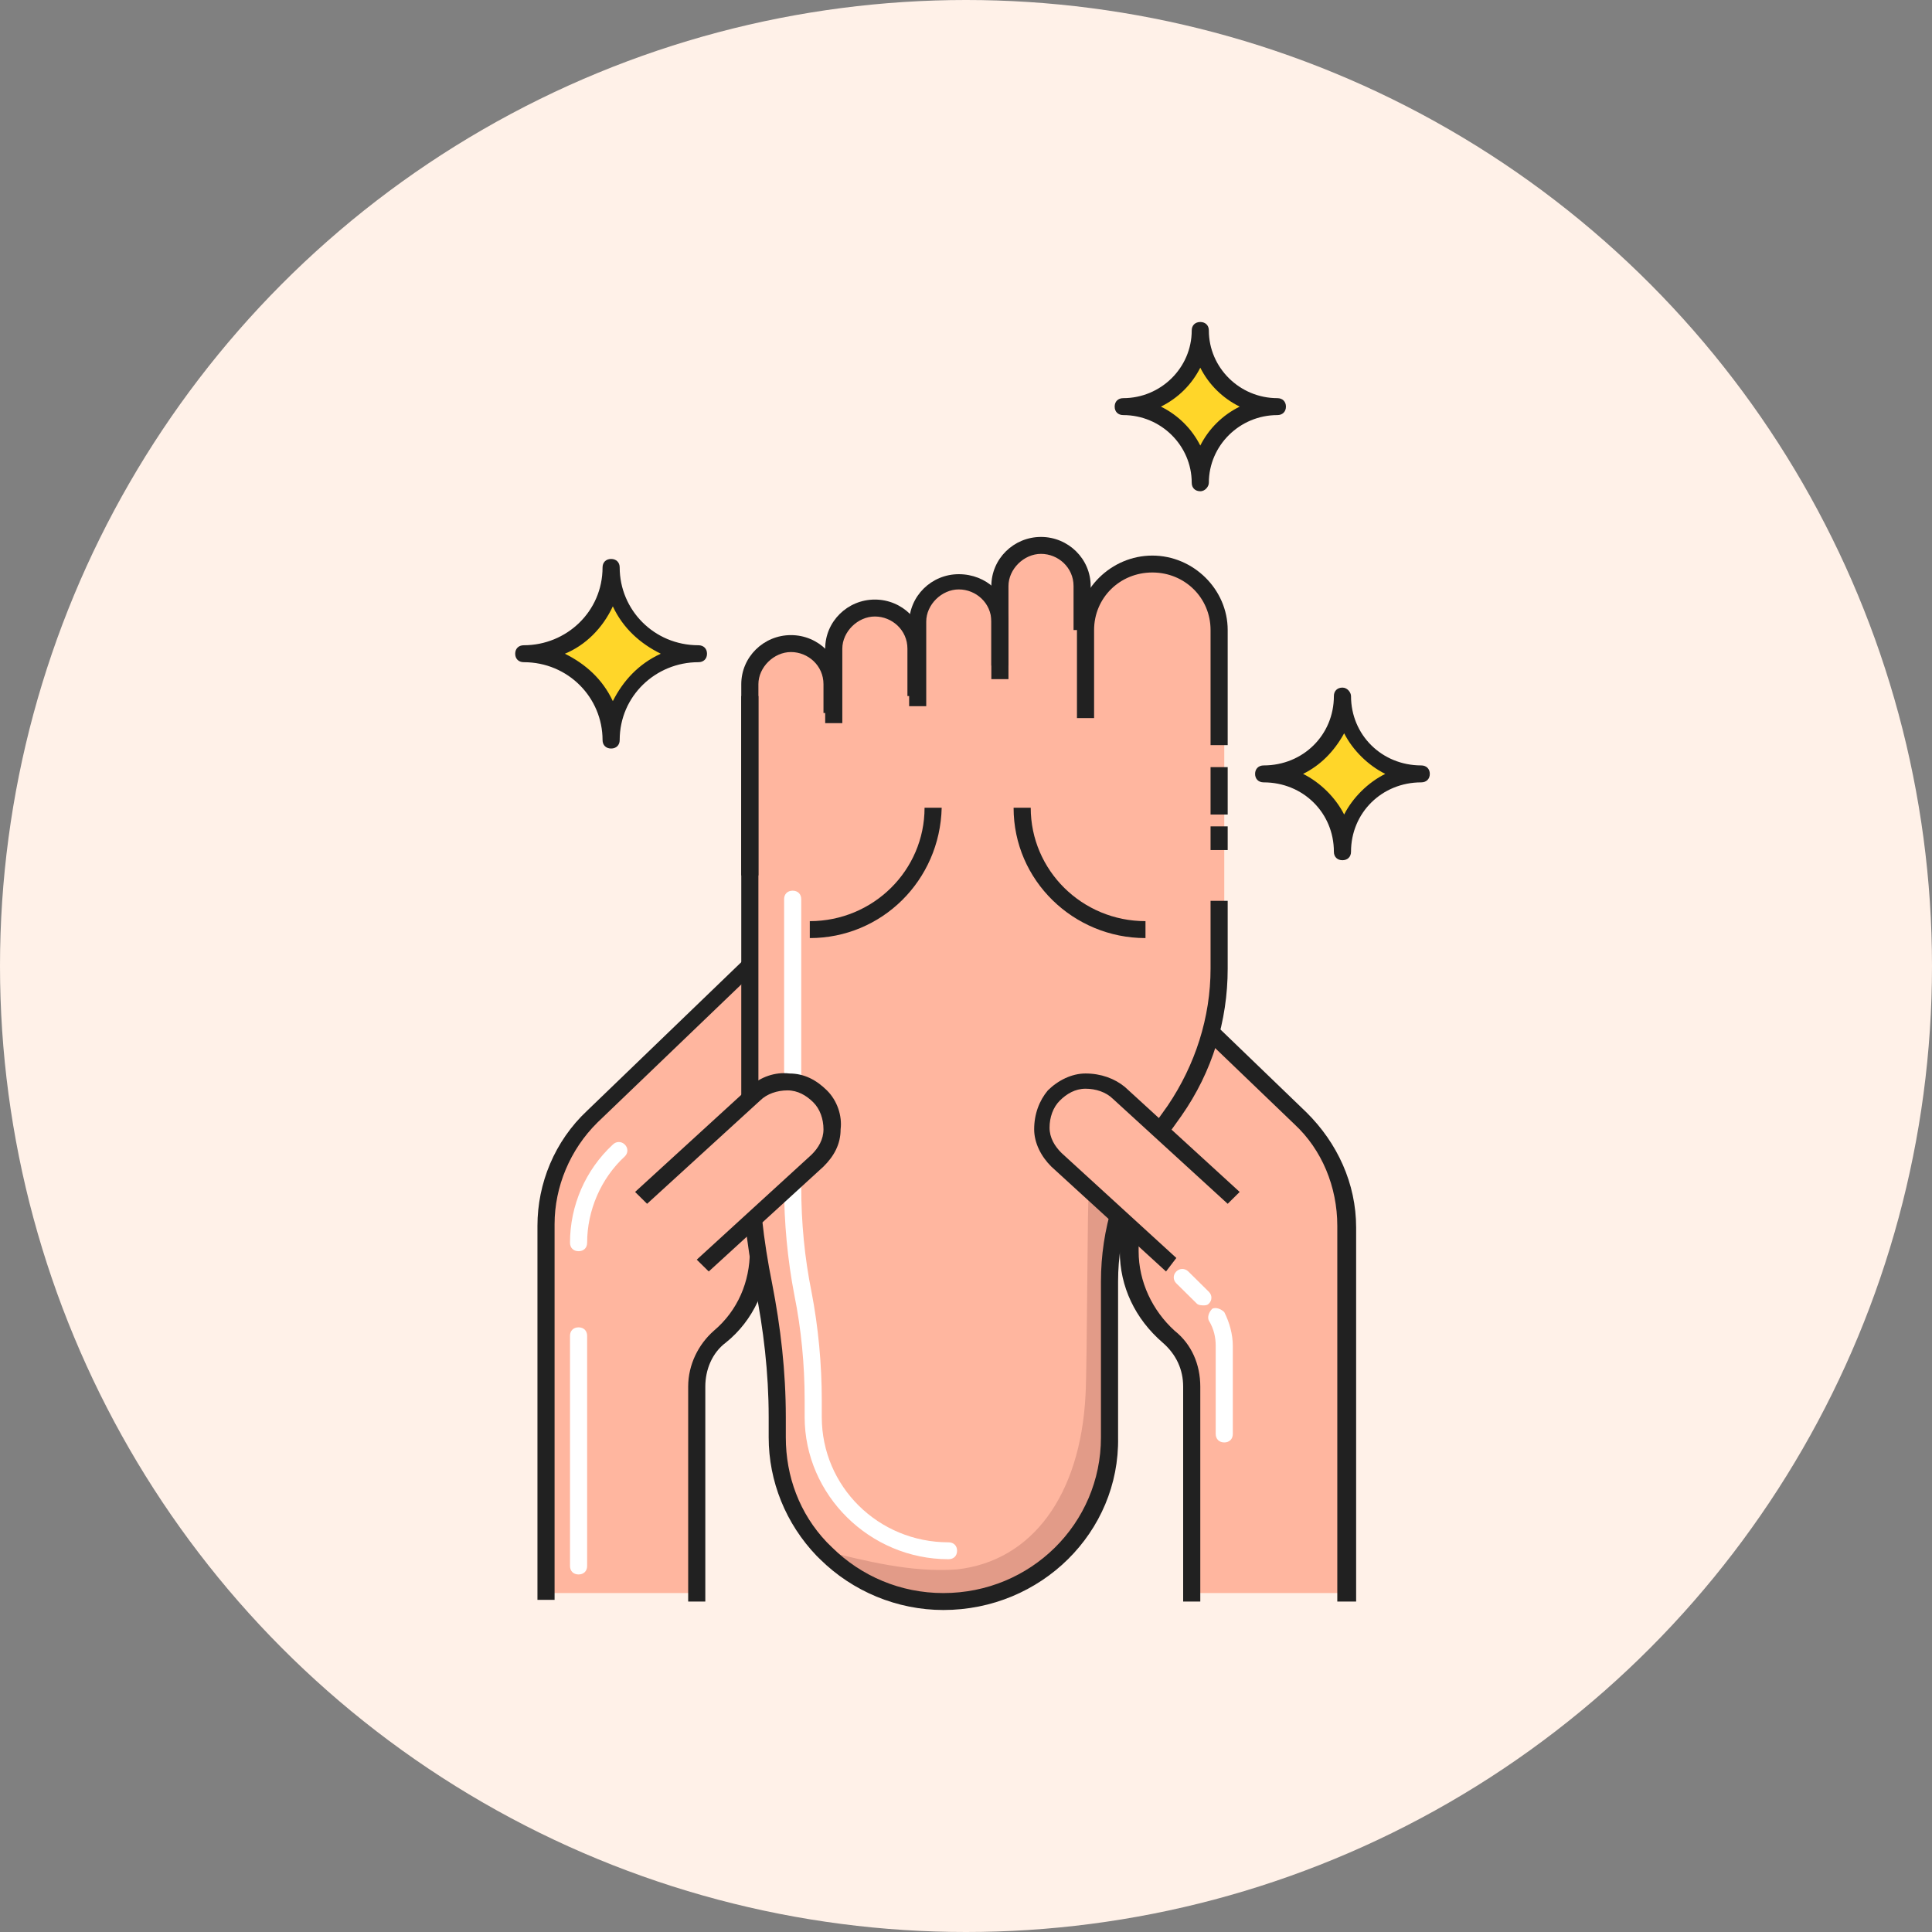 <svg width="60" height="60" viewBox="0 0 60 60" fill="none" xmlns="http://www.w3.org/2000/svg">
<rect x="0" y="0" width="60" height="60" fill="#808080" stroke="none"/>
<circle cx="30" cy="30" r="30" fill="#FFF1E8"/>
<g clip-path="url(#clip0_3253_5123)">
<path d="M24.404 28.87L18.34 34.652C17.436 35.545 16.904 36.754 16.904 38.016V49.474H21.638V43.062C21.638 42.484 21.904 41.905 22.383 41.538C23.181 40.854 23.606 39.908 23.606 38.909V31.445L24.457 30.605L24.404 28.87Z" fill="#FFB69F"/>
<path d="M21.904 49.737H21.372V43.062C21.372 42.379 21.691 41.748 22.17 41.327C22.915 40.697 23.287 39.803 23.287 38.857V31.34L24.138 30.499V29.501L18.553 34.862C17.702 35.703 17.223 36.859 17.223 38.016V49.685H16.691V38.068C16.691 36.754 17.223 35.44 18.234 34.494L24.67 28.292L24.829 30.657L23.872 31.551V38.857C23.872 39.961 23.393 41.012 22.542 41.695C22.117 42.011 21.904 42.536 21.904 43.062V49.737Z" fill="#212121"/>
<path d="M34.351 28.87L40.414 34.652C41.318 35.545 41.85 36.754 41.85 38.016V49.474H37.116V43.062C37.116 42.484 36.85 41.905 36.372 41.538C35.574 40.854 35.148 39.908 35.148 38.909V31.445L34.297 30.605L34.351 28.87Z" fill="#FFB69F"/>
<path d="M42.063 49.737H41.531V38.068C41.531 36.859 41.052 35.703 40.201 34.915L34.563 29.501L34.51 30.499L35.361 31.34V38.857C35.361 39.803 35.786 40.697 36.478 41.327C37.01 41.748 37.276 42.379 37.276 43.062V49.737H36.744V43.062C36.744 42.536 36.531 42.063 36.106 41.695C35.255 40.959 34.776 39.961 34.776 38.857V31.551L33.978 30.71L34.138 28.344L40.574 34.547C41.531 35.493 42.116 36.754 42.116 38.121V49.737H42.063Z" fill="#212121"/>
<path d="M35.733 17.516C34.563 17.516 33.659 18.462 33.659 19.566V21.616V19.566V18.2C33.659 17.516 33.074 16.938 32.383 16.938C31.691 16.938 31.106 17.516 31.106 18.2V19.303C31.106 18.62 30.521 18.042 29.829 18.042C29.138 18.042 28.553 18.62 28.553 19.303V20.145C28.553 19.461 27.968 18.883 27.276 18.883C26.585 18.883 26 19.461 26 20.145V21.248C26 20.565 25.415 19.987 24.723 19.987C24.032 19.987 23.447 20.565 23.447 21.248V21.616V27.135V35.808C23.447 37.175 23.606 38.541 23.872 39.908C24.138 41.275 24.298 42.641 24.298 44.008V44.639C24.298 47.477 26.638 49.737 29.457 49.737C32.276 49.737 34.616 47.424 34.616 44.639V39.803C34.616 38.226 35.095 36.702 35.999 35.388L36.638 34.494C37.542 33.18 38.021 31.656 38.021 30.079V24.665V21.616V19.566C37.861 18.41 36.904 17.516 35.733 17.516Z" fill="#FFB69F"/>
<path d="M34.51 38.541V44.639C34.51 47.477 32.17 49.737 29.351 49.737C27.915 49.737 26.638 49.159 25.681 48.266C25.627 48.213 25.627 48.213 25.574 48.16C26.904 48.476 28.287 48.844 29.723 48.739C32.063 48.476 33.553 46.426 33.712 43.325C33.766 42.379 33.766 37.122 33.819 36.859C34.031 35.913 34.617 37.07 34.776 37.858C34.776 38.121 34.51 38.541 34.51 38.541Z" fill="#E29B88"/>
<path d="M29.297 50C27.861 50 26.478 49.422 25.468 48.423L25.361 48.318C24.404 47.319 23.872 46.005 23.872 44.639V44.008C23.872 42.641 23.712 41.275 23.447 39.961C23.181 38.594 23.021 37.227 23.021 35.808V21.616H23.553V35.808C23.553 37.175 23.712 38.541 23.978 39.855C24.244 41.222 24.404 42.589 24.404 44.008V44.639C24.404 45.848 24.829 47.004 25.68 47.898L25.84 48.055C26.744 48.949 27.968 49.474 29.297 49.474C32.01 49.474 34.191 47.319 34.191 44.639V39.803C34.191 38.173 34.67 36.597 35.627 35.23L36.265 34.336C37.116 33.075 37.595 31.603 37.595 30.079V27.976H38.127V30.079C38.127 31.708 37.648 33.285 36.691 34.652L36.053 35.545C35.202 36.807 34.723 38.279 34.723 39.803V44.639C34.776 47.582 32.329 50 29.297 50Z" fill="#212121"/>
<path d="M29.457 48.423C27.01 48.423 24.989 46.426 24.989 44.008V43.482C24.989 42.379 24.883 41.275 24.67 40.223C24.457 39.12 24.351 37.963 24.351 36.859V27.924C24.351 27.766 24.457 27.661 24.617 27.661C24.776 27.661 24.883 27.766 24.883 27.924V36.859C24.883 37.963 24.989 39.067 25.202 40.118C25.415 41.222 25.521 42.379 25.521 43.482V44.008C25.521 46.163 27.276 47.898 29.457 47.898C29.617 47.898 29.723 48.003 29.723 48.16C29.723 48.318 29.617 48.423 29.457 48.423Z" fill="white"/>
<path d="M38.127 23.824H37.595V25.296H38.127V23.824Z" fill="#212121"/>
<path d="M38.127 25.664H37.595V26.399H38.127V25.664Z" fill="#212121"/>
<path d="M38.127 23.141H37.595V19.566C37.595 18.568 36.797 17.779 35.787 17.779C34.776 17.779 33.978 18.568 33.978 19.566V22.3H33.446V19.566C33.446 18.305 34.51 17.254 35.787 17.254C37.063 17.254 38.127 18.305 38.127 19.566V23.141Z" fill="#212121"/>
<path d="M31.319 21.091H30.787V18.2C30.787 17.359 31.478 16.675 32.329 16.675C33.18 16.675 33.872 17.359 33.872 18.2V19.566H33.34V18.2C33.34 17.622 32.861 17.201 32.329 17.201C31.797 17.201 31.319 17.674 31.319 18.2V21.091Z" fill="#212121"/>
<path d="M28.765 21.932H28.234V19.356C28.234 18.515 28.925 17.832 29.776 17.832C30.627 17.832 31.319 18.462 31.319 19.303V20.67H30.787V19.303C30.787 18.725 30.308 18.305 29.776 18.305C29.244 18.305 28.765 18.778 28.765 19.303V21.932Z" fill="#212121"/>
<path d="M26.159 22.457H25.627V20.145C25.627 19.303 26.319 18.62 27.17 18.62C28.021 18.62 28.712 19.303 28.712 20.145V21.616H28.181V20.145C28.181 19.566 27.702 19.146 27.17 19.146C26.638 19.146 26.159 19.619 26.159 20.145V22.457Z" fill="#212121"/>
<path d="M23.553 27.188H23.021V21.248C23.021 20.407 23.712 19.724 24.564 19.724C25.415 19.724 26.106 20.407 26.106 21.248V22.142H25.574V21.248C25.574 20.67 25.095 20.25 24.564 20.25C24.032 20.25 23.553 20.723 23.553 21.248V27.188Z" fill="#212121"/>
<path d="M36.372 39.33L32.808 36.071C32.223 35.545 32.17 34.652 32.702 34.074C33.233 33.495 34.138 33.443 34.723 33.968L38.286 37.227L36.372 39.33Z" fill="#FFB69F"/>
<path d="M36.212 39.487L32.649 36.229C32.33 35.913 32.117 35.493 32.117 35.072C32.117 34.599 32.276 34.179 32.542 33.863C32.861 33.548 33.287 33.338 33.712 33.338C34.191 33.338 34.617 33.495 34.936 33.758L38.499 37.017L38.127 37.385L34.563 34.126C34.351 33.916 34.032 33.811 33.712 33.811C33.393 33.811 33.127 33.968 32.915 34.179C32.702 34.389 32.595 34.704 32.595 35.02C32.595 35.335 32.755 35.598 32.968 35.808L36.532 39.067L36.212 39.487Z" fill="#212121"/>
<path d="M38.021 44.796C37.861 44.796 37.755 44.691 37.755 44.533V41.8C37.755 41.538 37.701 41.275 37.542 41.012C37.489 40.907 37.542 40.749 37.648 40.644C37.755 40.591 37.914 40.644 38.021 40.749C38.18 41.064 38.286 41.432 38.286 41.8V44.533C38.286 44.691 38.18 44.796 38.021 44.796Z" fill="white"/>
<path d="M37.383 40.539C37.329 40.539 37.223 40.539 37.17 40.486L36.531 39.855C36.425 39.75 36.425 39.593 36.531 39.487C36.638 39.382 36.797 39.382 36.904 39.487L37.542 40.118C37.648 40.223 37.648 40.381 37.542 40.486C37.489 40.539 37.436 40.539 37.383 40.539Z" fill="white"/>
<path d="M21.851 39.33L25.415 36.071C26 35.545 26.053 34.652 25.521 34.074C24.989 33.495 24.085 33.443 23.5 33.968L19.936 37.227L21.851 39.33Z" fill="#FFB69F"/>
<path d="M22.011 39.487L21.638 39.12L25.202 35.861C25.415 35.651 25.574 35.388 25.574 35.072C25.574 34.757 25.468 34.441 25.255 34.231C25.042 34.021 24.776 33.863 24.457 33.863C24.138 33.863 23.819 33.968 23.606 34.179L20.096 37.385L19.723 37.017L23.287 33.758C23.606 33.443 24.085 33.285 24.511 33.338C24.989 33.338 25.361 33.548 25.681 33.863C26 34.179 26.159 34.652 26.106 35.072C26.106 35.545 25.893 35.913 25.574 36.229L22.011 39.487Z" fill="#212121"/>
<path d="M35.574 29.133C33.34 29.133 31.478 27.346 31.478 25.085H32.01C32.01 27.03 33.606 28.607 35.574 28.607V29.133Z" fill="#212121"/>
<path d="M25.149 29.133V28.607C27.117 28.607 28.713 27.03 28.713 25.085H29.245C29.191 27.346 27.383 29.133 25.149 29.133Z" fill="#212121"/>
<path d="M17.968 48.896C17.808 48.896 17.702 48.791 17.702 48.633V41.485C17.702 41.327 17.808 41.222 17.968 41.222C18.128 41.222 18.234 41.327 18.234 41.485V48.633C18.234 48.791 18.128 48.896 17.968 48.896Z" fill="white"/>
<path d="M17.968 38.857C17.808 38.857 17.702 38.752 17.702 38.594C17.702 37.438 18.181 36.334 19.032 35.545C19.138 35.44 19.298 35.44 19.404 35.545C19.511 35.651 19.511 35.808 19.404 35.913C18.66 36.597 18.234 37.595 18.234 38.594C18.234 38.752 18.128 38.857 17.968 38.857Z" fill="white"/>
<path d="M21.691 20.302C20.202 20.302 18.979 21.511 18.979 22.983C18.979 21.511 17.755 20.302 16.266 20.302C17.755 20.302 18.979 19.093 18.979 17.622C19.032 19.146 20.202 20.302 21.691 20.302Z" fill="#FFD629"/>
<path d="M18.979 23.246C18.819 23.246 18.713 23.141 18.713 22.983C18.713 21.669 17.649 20.565 16.266 20.565C16.106 20.565 16 20.46 16 20.302C16 20.145 16.106 20.039 16.266 20.039C17.596 20.039 18.713 18.988 18.713 17.622C18.713 17.464 18.819 17.359 18.979 17.359C19.138 17.359 19.245 17.464 19.245 17.622C19.245 18.936 20.308 20.039 21.691 20.039C21.851 20.039 21.957 20.145 21.957 20.302C21.957 20.46 21.851 20.565 21.691 20.565C20.362 20.565 19.245 21.616 19.245 22.983C19.245 23.141 19.138 23.246 18.979 23.246ZM17.543 20.302C18.181 20.618 18.713 21.091 19.032 21.774C19.351 21.143 19.83 20.618 20.521 20.302C19.883 19.987 19.351 19.514 19.032 18.831C18.713 19.514 18.181 20.039 17.543 20.302Z" fill="#212121"/>
<path d="M39.67 12.628C38.34 12.628 37.276 13.679 37.276 14.993C37.276 13.679 36.212 12.628 34.883 12.628C36.212 12.628 37.276 11.577 37.276 10.263C37.276 11.577 38.34 12.628 39.67 12.628Z" fill="#FFD629"/>
<path d="M37.276 15.256C37.117 15.256 37.01 15.151 37.01 14.993C37.01 13.837 36.053 12.891 34.883 12.891C34.723 12.891 34.617 12.786 34.617 12.628C34.617 12.47 34.723 12.365 34.883 12.365C36.053 12.365 37.01 11.419 37.01 10.263C37.01 10.105 37.117 10 37.276 10C37.436 10 37.542 10.105 37.542 10.263C37.542 11.419 38.5 12.365 39.67 12.365C39.829 12.365 39.936 12.47 39.936 12.628C39.936 12.786 39.829 12.891 39.67 12.891C38.5 12.891 37.542 13.837 37.542 14.993C37.542 15.099 37.436 15.256 37.276 15.256ZM36.053 12.628C36.585 12.891 37.01 13.311 37.276 13.837C37.542 13.311 37.968 12.891 38.5 12.628C37.968 12.365 37.542 11.945 37.276 11.419C37.01 11.945 36.585 12.365 36.053 12.628Z" fill="#212121"/>
<path d="M44.138 24.034C42.808 24.034 41.691 25.138 41.691 26.452C41.691 25.138 40.574 24.034 39.244 24.034C40.574 24.034 41.691 22.93 41.691 21.616C41.691 22.983 42.808 24.034 44.138 24.034Z" fill="#FFD629"/>
<path d="M41.691 26.715C41.531 26.715 41.425 26.61 41.425 26.452C41.425 25.243 40.468 24.297 39.244 24.297C39.085 24.297 38.978 24.192 38.978 24.034C38.978 23.877 39.085 23.771 39.244 23.771C40.468 23.771 41.425 22.825 41.425 21.616C41.425 21.459 41.531 21.354 41.691 21.354C41.85 21.354 41.957 21.511 41.957 21.616C41.957 22.825 42.914 23.771 44.138 23.771C44.297 23.771 44.404 23.877 44.404 24.034C44.404 24.192 44.297 24.297 44.138 24.297C42.914 24.297 41.957 25.243 41.957 26.452C41.957 26.61 41.85 26.715 41.691 26.715ZM40.468 24.034C40.999 24.297 41.478 24.77 41.744 25.296C42.01 24.77 42.489 24.297 43.021 24.034C42.489 23.771 42.01 23.298 41.744 22.773C41.425 23.351 40.999 23.771 40.468 24.034Z" fill="#212121"/>
</g>
<defs>
<clipPath id="clip0_3253_5123">
<rect width="40" height="40" fill="white" transform="translate(10 10)"/>
</clipPath>
</defs>
</svg>
